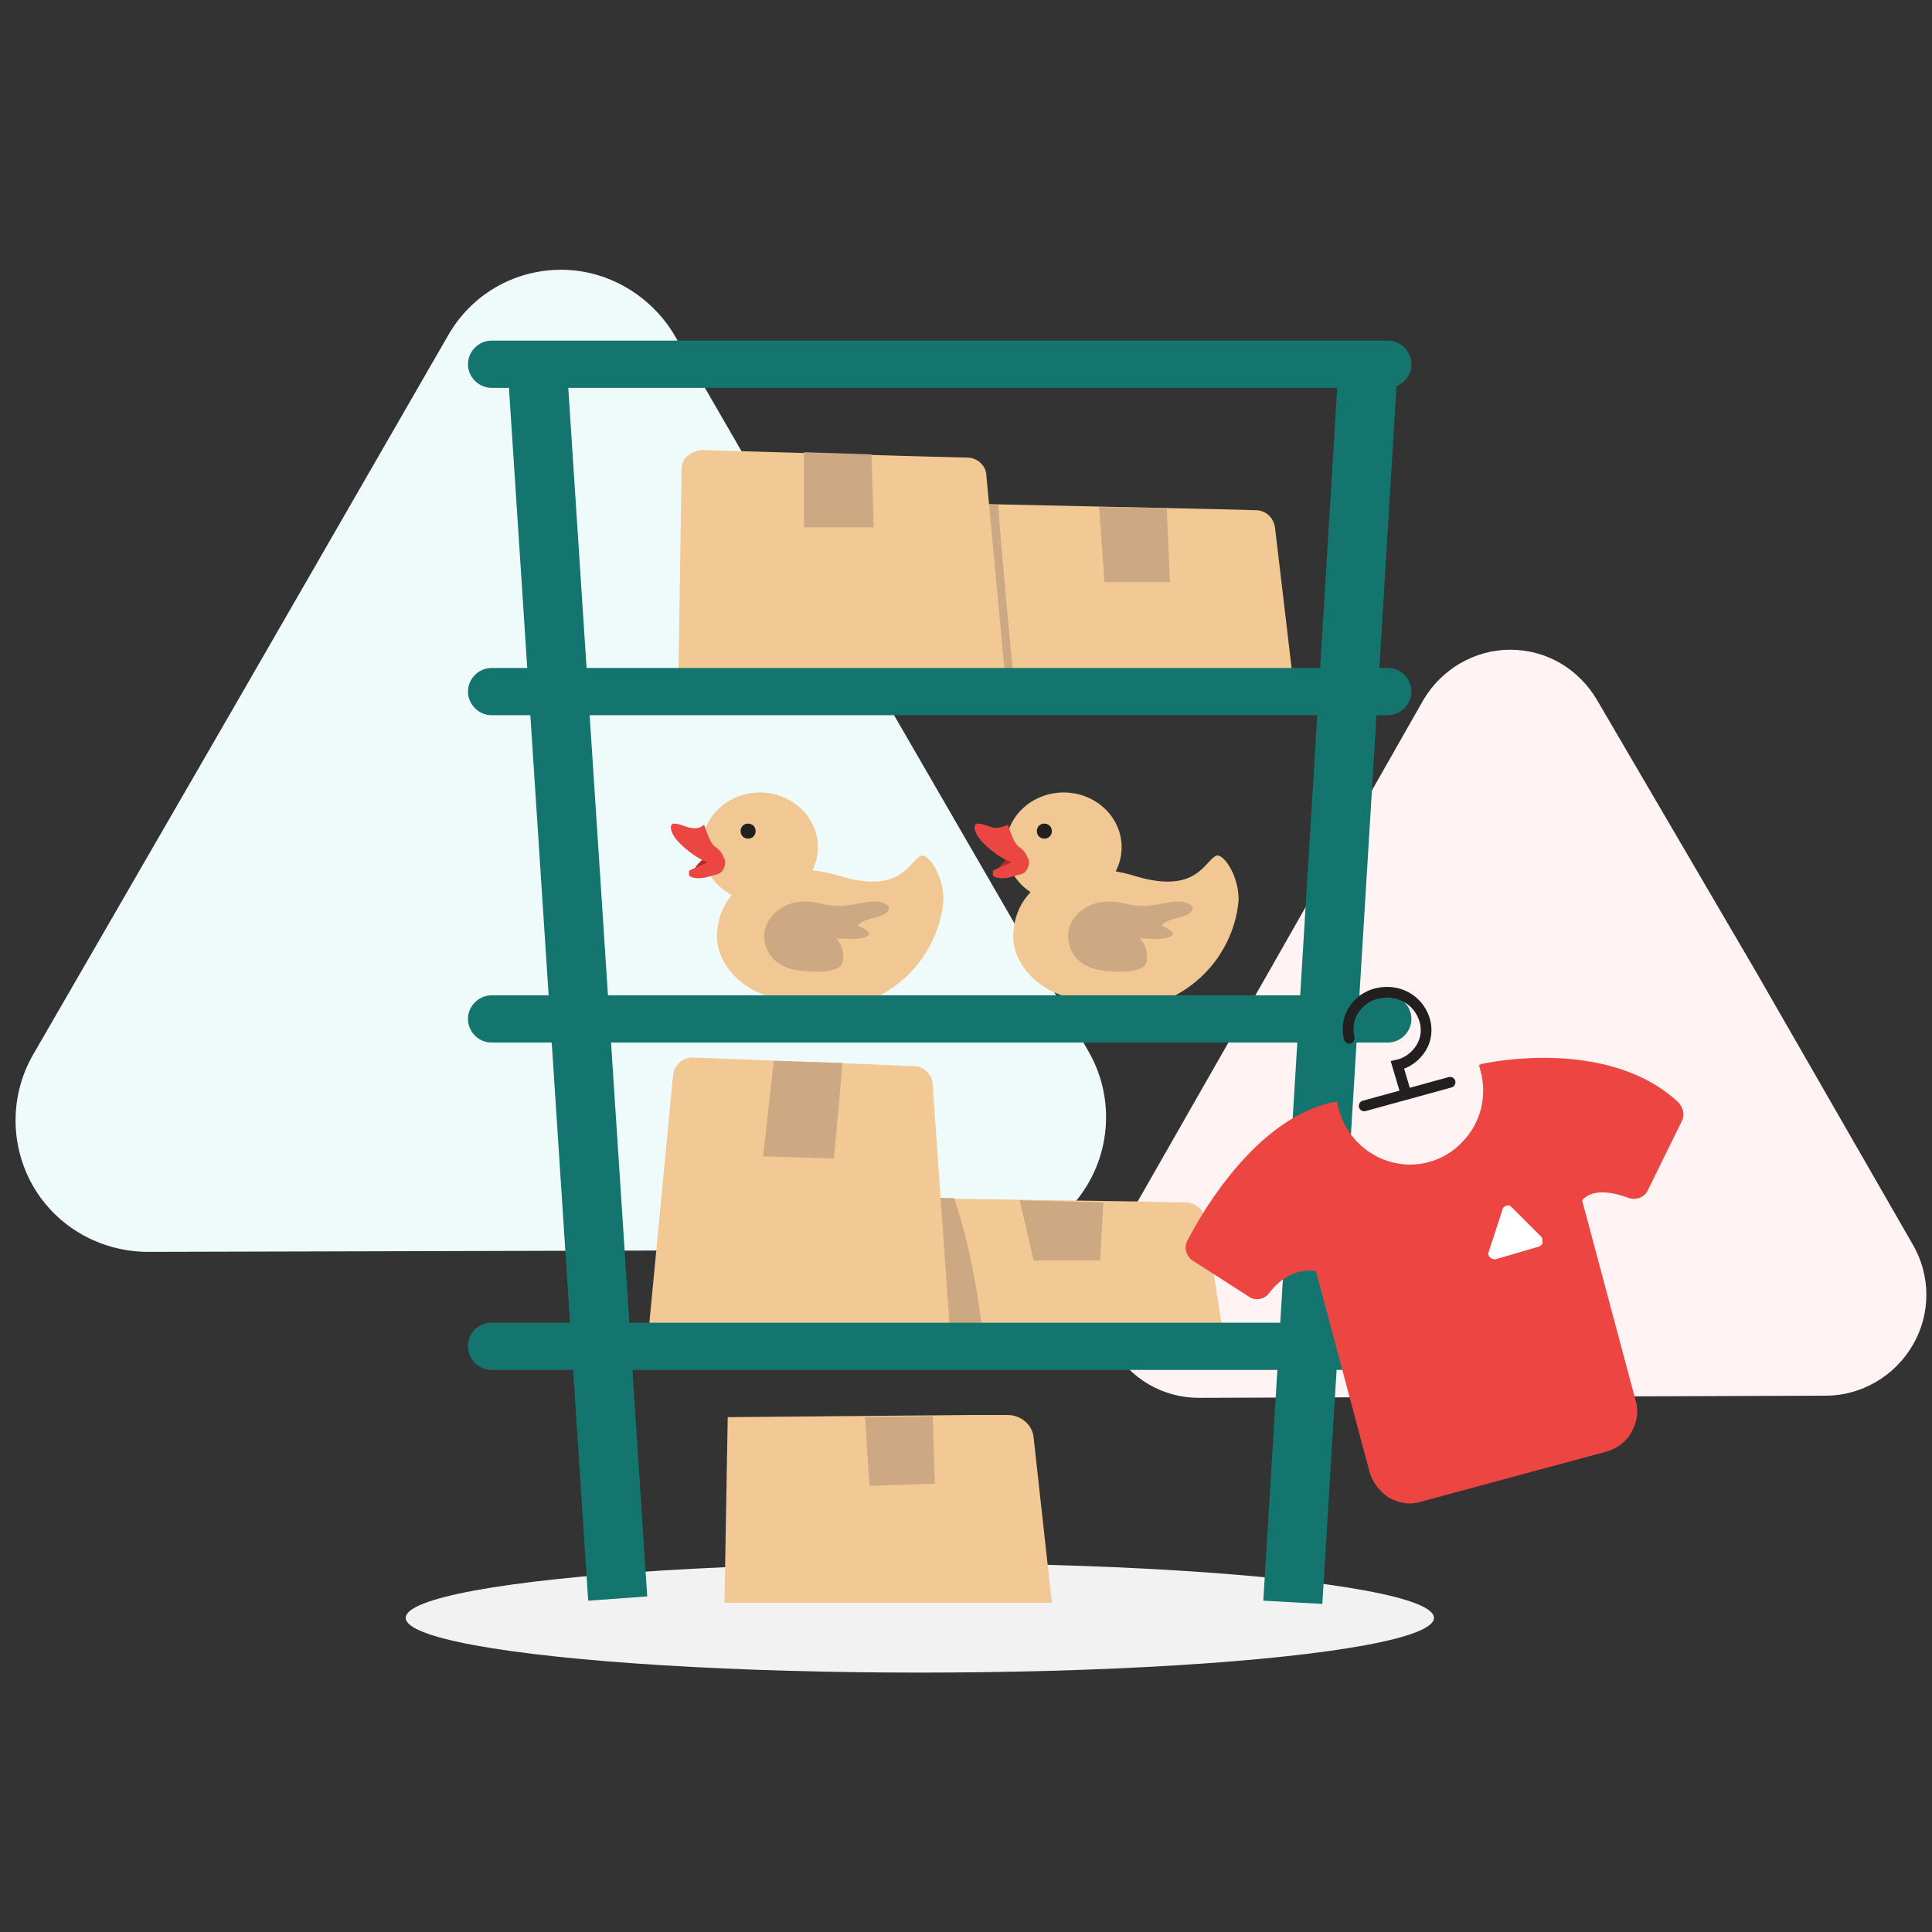 <?xml version="1.0" encoding="utf-8"?>
<!-- Generator: Adobe Illustrator 23.0.2, SVG Export Plug-In . SVG Version: 6.00 Build 0)  -->
<svg version="1.1" id="Layer_1" xmlns="http://www.w3.org/2000/svg"  x="0px" y="0px"
	 viewBox="0 0 180 180" style="enable-background:new 0 0 180 180;" xml:space="preserve">
<rect x="0" y="0" width="180" height="180" fill="#333333" stroke="none"/>
<style type="text/css">
	.st0{fill:none;}
	.st1{fill:#EFFBFA;}
	.st2{fill:#FFF3F4;}
	.st3{fill:#F2F2F2;}
	.st4{fill:#F2C994;}
	.st5{fill:#CCA983;}
	.st6{fill:#13756E;}
	.st7{fill:#F1C893;}
	.st8{fill:#221F1F;}
	.st9{fill:#B12B2B;}
	.st10{fill:#EB4641;}
	.st11{fill:#ED4642;}
	.st12{fill:none;stroke:#231F20;stroke-linecap:round;}
	.st13{fill:#FFFFFF;}
</style>
<g>
	<path class="st0" d="M1.5,1.5h177.8v177.8H1.5V1.5z"/>
	<g transform="translate(0 .533)">
		<path class="st1" d="M62.9,30.8c-2.2-3.8-6.3-6.2-10.6-6.2c-4.4,0-8.4,2.3-10.6,6.2L22.4,64.3L3.1,97.7c-2.2,3.8-2.2,8.5,0,12.3
			s6.3,6.1,10.7,6.1l38.5-0.1l38.5-0.1c4.4,0,8.4-2.4,10.6-6.2c2.2-3.8,2.2-8.5,0-12.3L82.2,64.2L62.9,30.8z"/>
		<path class="st2" d="M148.8,64.7c-1.7-2.9-4.7-4.7-8.1-4.7c-3.3,0-6.4,1.8-8.1,4.7l-14.5,25.5l-14.5,25.4c-1.7,2.9-1.7,6.5,0,9.4
			s4.7,4.7,8.1,4.7l29.2-0.1l29.2-0.1c3.3,0,6.4-1.8,8.1-4.7c1.7-2.9,1.7-6.5,0-9.4L163.6,90L148.8,64.7L148.8,64.7z"/>
		<ellipse class="st3" cx="85.7" cy="150.2" rx="47.9" ry="5.1"/>
		<path class="st4" d="M98,148.8H67.5l0.3-17.3l22.7-0.2h3.4c1.2,0,2.3,0.9,2.4,2.1L98,148.8L98,148.8z"/>
		<path class="st5" d="M81,137.9l-0.4-6.4l6.3-0.1l0.2,6.3L81,137.9z"/>
		<path class="st4" d="M120.5,63.1H90.1l0.3-16.7l22.7,0.5L117,47c0.9,0,1.7,0.7,1.8,1.7L120.5,63.1L120.5,63.1z"/>
		<path class="st5" d="M102.4,46.7l6.3,0.1l0.3,6.9h-6.1L102.4,46.7z M93,46.5l-3.7-0.1l0.7,16h4.4C93.9,57,93.4,52,93,46.5z"/>
		<path class="st4" d="M93.7,63.1H63.2l0.3-19.9c0-0.5,0.2-1,0.6-1.3c0.4-0.3,0.9-0.5,1.4-0.5L86.2,42l3.9,0.1c1,0,1.8,0.8,1.8,1.7
			L93.7,63.1L93.7,63.1z"/>
		<path class="st5" d="M74.9,41.6l6.3,0.2l0.2,6.8h-6.5V41.6z"/>
		<path class="st4" d="M114,124.1H85.7l-0.7-13l20.7,0.3l4.8,0.1c0.9,0,1.7,0.7,1.8,1.6L114,124.1z"/>
		<path class="st5" d="M95,111.3l7.8,0.2l-0.3,5.4h-6.2L95,111.3z M88.9,111.1L85,111l0.7,13.1h5.9
			C91.1,119.7,90.3,115.3,88.9,111.1L88.9,111.1z"/>
		<path class="st4" d="M88.6,124.8H60.3l2.4-25.1c0.1-1,0.9-1.8,2-1.7l15.7,0.6l4.7,0.2c1,0,1.8,0.8,1.8,1.8L88.6,124.8z"/>
		<path class="st5" d="M72.1,98.3l6.4,0.2l-0.8,8.9l-6.6-0.2L72.1,98.3z"/>
		<path class="st6" d="M47.3,33.8l5.5-0.4l7.5,114.8l-5.5,0.4L47.3,33.8z M124.7,33.7l5.5,0.3l-7,114.9l-5.5-0.3L124.7,33.7z"/>
		<path class="st6" d="M45.8,31.2h83.5c1.2,0,2.2,1,2.2,2.2l0,0c0,1.2-1,2.2-2.2,2.2H45.8c-1.2,0-2.2-1-2.2-2.2l0,0
			C43.6,32.2,44.6,31.2,45.8,31.2z"/>
		<path class="st6" d="M45.8,61.7h83.5c1.2,0,2.2,1,2.2,2.2l0,0c0,1.2-1,2.2-2.2,2.2H45.8c-1.2,0-2.2-1-2.2-2.2l0,0
			C43.6,62.7,44.6,61.7,45.8,61.7z"/>
		<path class="st6" d="M45.8,92.2h83.5c1.2,0,2.2,1,2.2,2.2l0,0c0,1.2-1,2.2-2.2,2.2H45.8c-1.2,0-2.2-1-2.2-2.2l0,0
			C43.6,93.2,44.6,92.2,45.8,92.2z"/>
		<path class="st6" d="M45.8,122.7h83.5c1.2,0,2.2,1,2.2,2.2l0,0c0,1.2-1,2.2-2.2,2.2H45.8c-1.2,0-2.2-1-2.2-2.2l0,0
			C43.6,123.6,44.6,122.7,45.8,122.7z"/>
		<path class="st7" d="M94.4,86.8c0,1.6,1.2,4.2,4.5,5.4h10.6c3.4-1.8,5.6-5.2,5.9-8.9c0-2.4-1.5-4.4-2.1-4.1
			c-1.1,0.5-1.8,3.6-7.5,1.9C100.1,79.3,94.4,81.4,94.4,86.8z"/>
		<ellipse class="st7" cx="99.1" cy="78.4" rx="5.4" ry="5.1"/>
		<path class="st8" d="M96.6,76.9c0,0.4,0.3,0.7,0.7,0.7c0.4,0,0.7-0.3,0.7-0.7c0-0.4-0.3-0.7-0.7-0.7
			C96.9,76.2,96.6,76.5,96.6,76.9L96.6,76.9z"/>
		<path class="st9" d="M93.8,79.5c0.4-0.3,0.7-0.6,1.2-0.2l0.2,0.2c-0.7,0.5-1.4,0.8-2.2,1.1C93,80.2,93.5,79.8,93.8,79.5z"/>
		<path class="st10" d="M91.1,76.2c0.5,0,1,0.3,1.6,0.4c0.4,0,0.8-0.1,1.2-0.3c0.2,0.6,0.4,1.2,0.7,1.7c0.3,0.5,0.8,0.5,1.1,1.3
			c0.2,0.3,0.2,0.6,0.1,0.9s-0.3,0.6-0.6,0.7c-0.4,0.1-0.8,0.2-1.1,0.3c-0.3,0.1-1.4,0.2-1.6-0.2c0-0.1,0-0.3,0-0.4
			c0.5-0.3,1.2-0.5,1.7-0.8c-1-0.4-1.9-1.1-2.6-1.8C90.7,77.1,90.6,76.2,91.1,76.2z"/>
		<path class="st5" d="M102.8,89.9c-2.4-0.3-3.3-1.8-3.3-3.3s1.8-3.9,5.5-2.9c2.7,0.7,4.6-1,6.1,0.2c0.2,1.2-2.2,0.9-2.9,1.8
			c0.5,0.2,1.5,0.7,0.9,1c-0.9,0.4-1.9,0.2-2.9,0.2c0.6,0.6,0.8,1.5,0.6,2.3C106.2,90.4,102.8,89.9,102.8,89.9z"/>
		<path class="st7" d="M66.8,86.8c0,1.6,1.2,4.2,4.5,5.4H82c3.4-1.8,5.6-5.2,5.9-8.9c0-2.4-1.5-4.4-2.1-4.1
			c-1.1,0.5-1.8,3.6-7.5,1.9C72.5,79.3,66.8,81.4,66.8,86.8z"/>
		<ellipse class="st7" cx="70.8" cy="78.4" rx="5.4" ry="5.1"/>
		<path class="st8" d="M69,76.9c0,0.4,0.3,0.7,0.7,0.7s0.7-0.3,0.7-0.7c0-0.4-0.3-0.7-0.7-0.7C69.3,76.2,69,76.5,69,76.9L69,76.9z"
			/>
		<path class="st9" d="M65.5,79.5c0.4-0.3,0.7-0.6,1.2-0.2l0.2,0.2c-0.7,0.5-1.4,0.8-2.2,1.1C64.7,80.2,65.2,79.8,65.5,79.5
			L65.5,79.5z"/>
		<path class="st10" d="M62.8,76.2c0.5,0,1,0.3,1.6,0.4c0.4,0.1,0.9,0,1.2-0.3c0.2,0.6,0.4,1.2,0.7,1.7c0.3,0.5,0.8,0.5,1.1,1.3
			c0.2,0.3,0.2,0.6,0.1,0.9s-0.3,0.6-0.6,0.7c-0.4,0.1-0.7,0.2-1.1,0.3c-0.3,0.1-1.4,0.2-1.6-0.2c0-0.1,0-0.3,0-0.4
			c0.5-0.3,1.2-0.5,1.7-0.8c-1-0.4-1.9-1.1-2.6-1.8C62.4,77.1,62.3,76.2,62.8,76.2z"/>
		<path class="st5" d="M74.5,89.9c-2.4-0.3-3.3-1.8-3.3-3.3s1.8-3.9,5.5-2.9c2.7,0.7,4.6-1,6.1,0.2c0.2,1.2-2.2,0.9-2.9,1.8
			c0.5,0.2,1.5,0.7,0.9,1c-0.9,0.4-1.9,0.2-2.9,0.2c0.6,0.6,0.8,1.5,0.6,2.3C78,90.4,74.5,89.9,74.5,89.9z"/>
		<path class="st11" d="M138,98.6l-0.2,0.1c0,0.1,0.1,0.3,0.1,0.4c0.7,2.4,0.1,5-1.7,6.8c-1.7,1.8-4.3,2.5-6.7,1.8
			c-2.4-0.7-4.2-2.6-4.8-5c-0.1-0.2-0.1-0.4-0.1-0.6l-0.6,0.1c-6.9,1.6-11.8,9.8-13.4,12.9c-0.3,0.6-0.1,1.4,0.5,1.8l5.3,3.4
			c0.6,0.4,1.4,0.2,1.8-0.3c2-2.7,4.4-2.1,4.4-2.1l5,18.7c0.3,1,0.9,1.8,1.8,2.4c0.9,0.5,1.9,0.7,2.9,0.4l17.4-4.7
			c1-0.3,1.8-0.9,2.3-1.8c0.5-0.9,0.7-1.9,0.4-2.9l-5-18.7c1-1.2,3.1-0.7,4.4-0.2c0.7,0.2,1.4-0.1,1.7-0.7l3.2-6.5
			c0.3-0.6,0.1-1.2-0.3-1.7C149.7,95.9,138,98.6,138,98.6z"/>
		<path class="st12" d="M127.1,102.5l4-1.1l4-1.1"/>
		<path class="st12" d="M125.7,96.2c-0.2-0.9-0.1-1.9,0.4-2.6c0.5-0.8,1.3-1.4,2.3-1.6c1.9-0.4,3.7,0.6,4.3,2.4
			c0.3,0.9,0.2,1.9-0.3,2.7c-0.5,0.8-1.3,1.4-2.2,1.6l0.8,2.7"/>
		<path class="st13" d="M140,112.1l-1.3,4c-0.1,0.2,0,0.4,0.1,0.5s0.3,0.2,0.5,0.2l4.1-1.2c0.2-0.1,0.3-0.2,0.3-0.4
			c0-0.2,0-0.4-0.1-0.5l-2.8-2.8c-0.1-0.1-0.3-0.2-0.4-0.1C140.2,111.8,140,112,140,112.1z"/>
	</g>
</g>
</svg>
